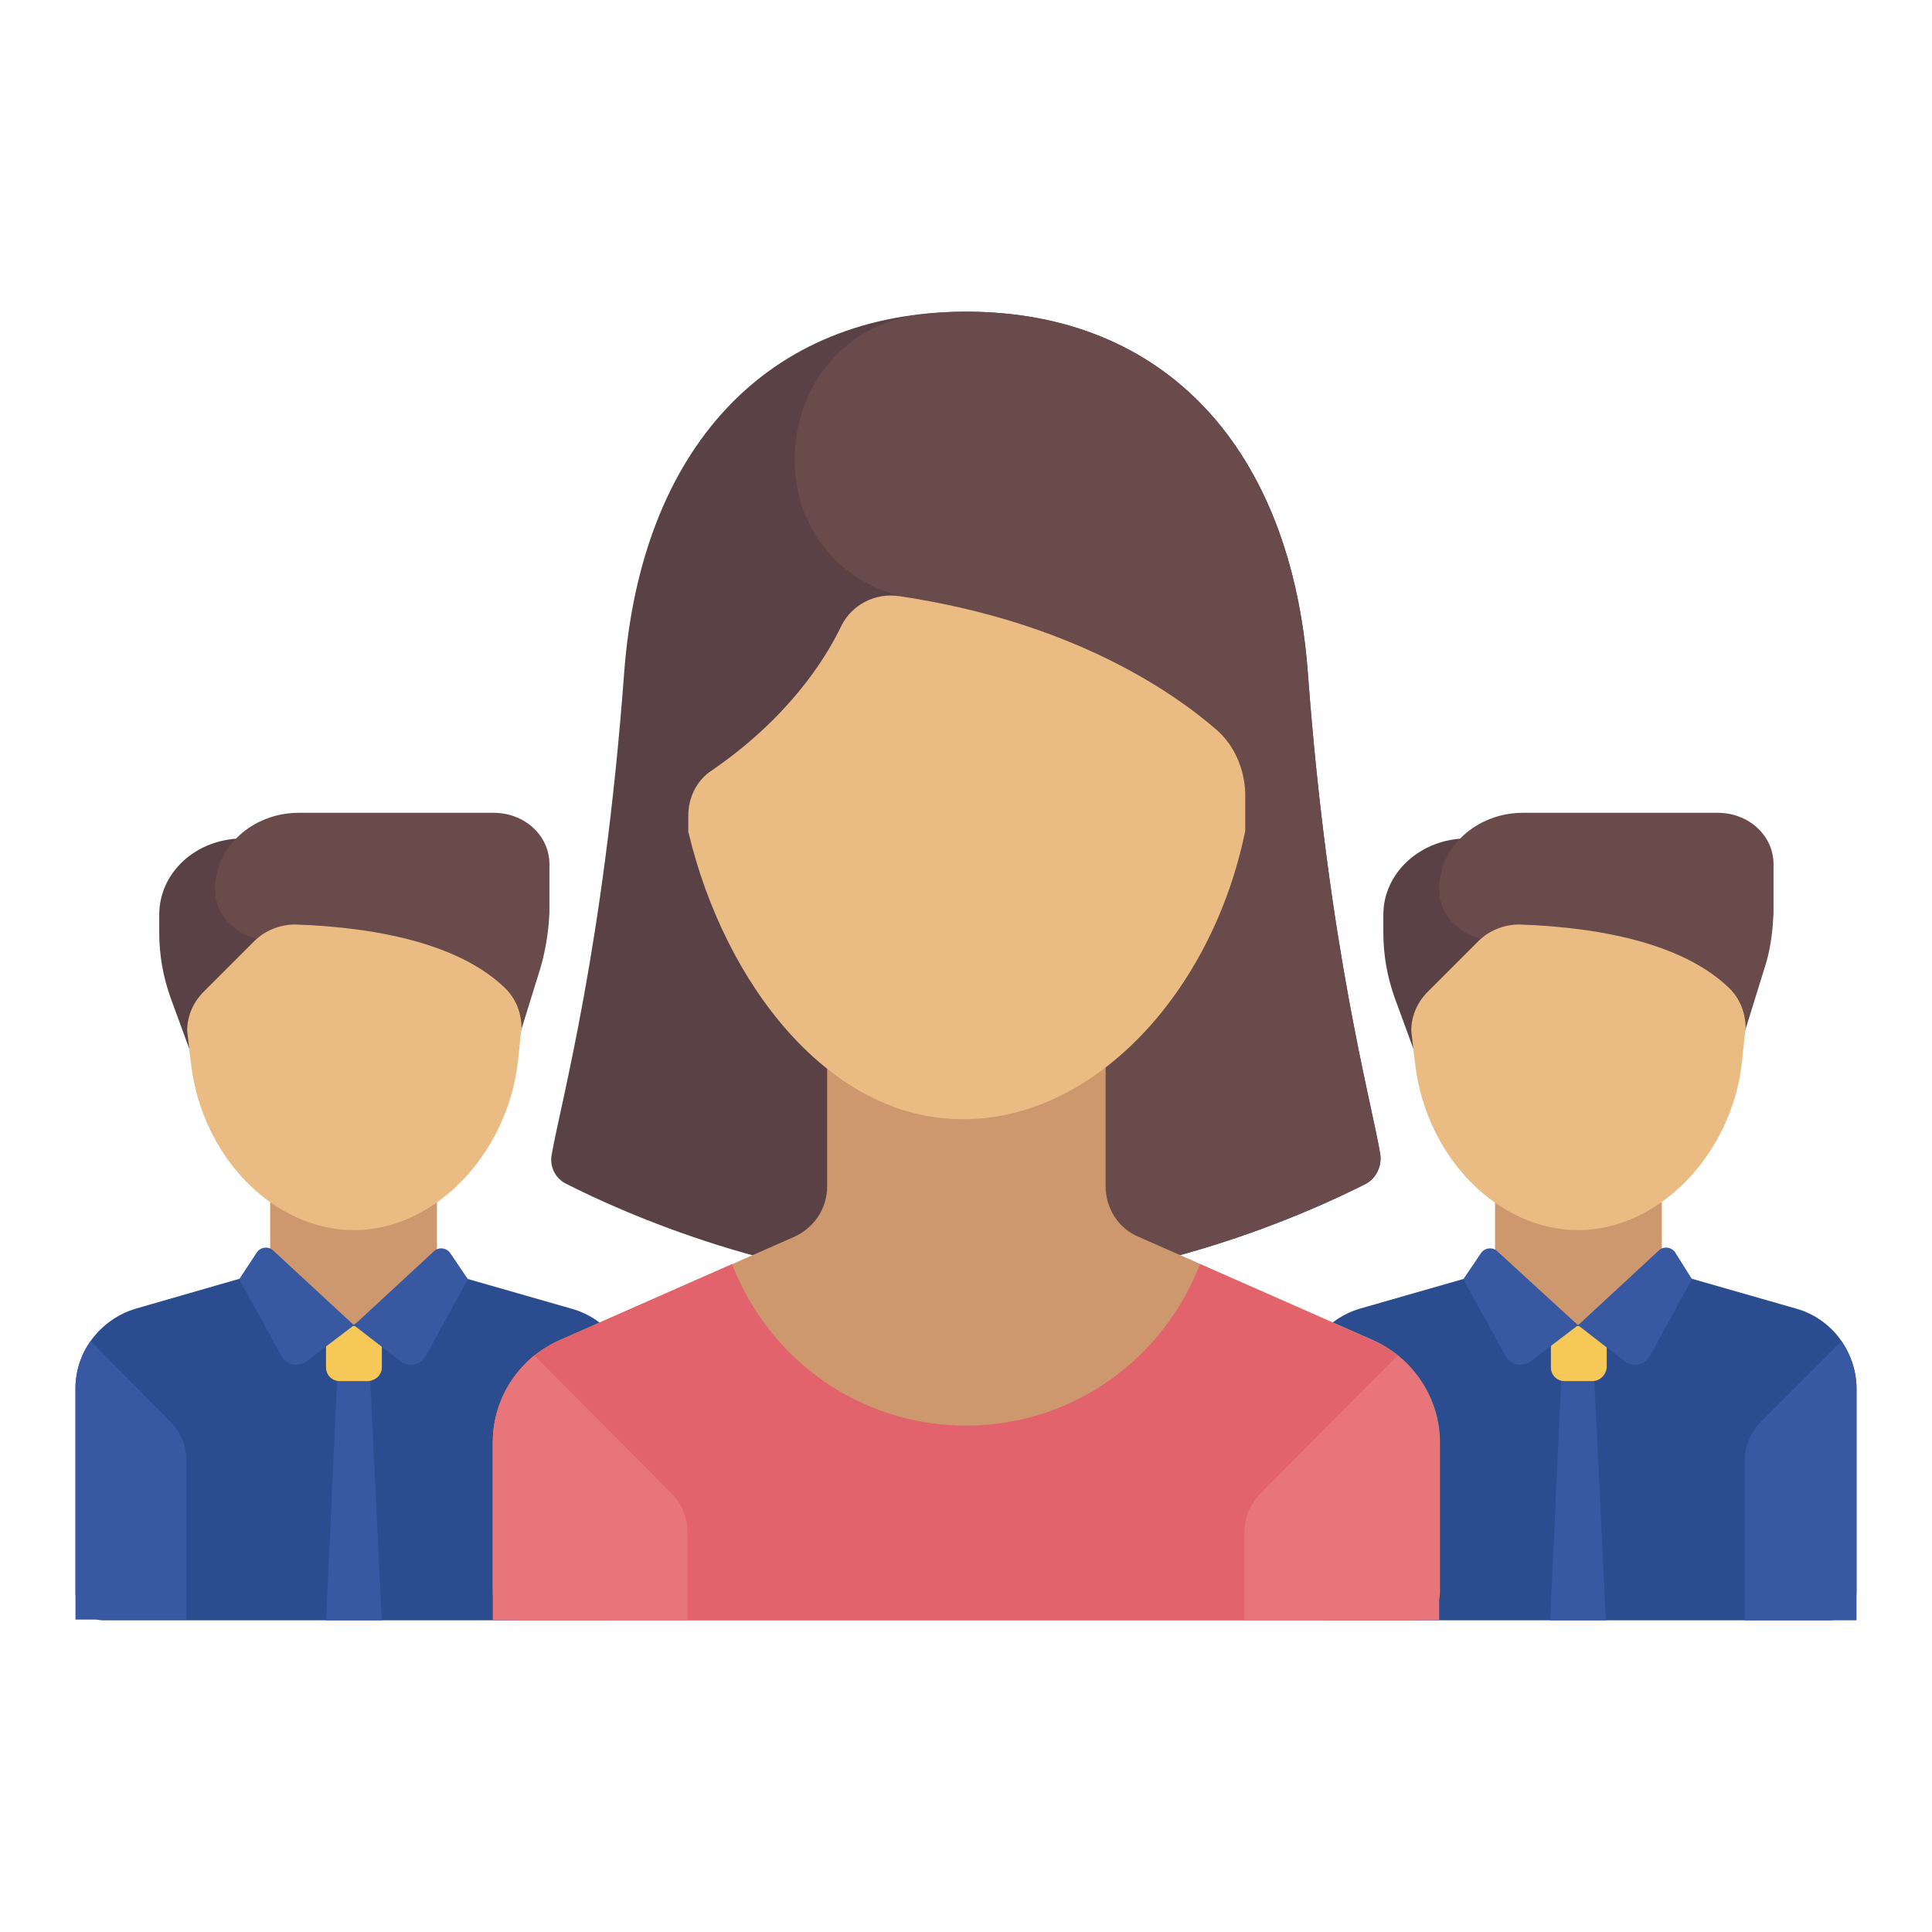 <?xml version="1.0" encoding="utf-8"?>
<!-- Svg Vector Icons : http://www.onlinewebfonts.com/icon -->
<!DOCTYPE svg PUBLIC "-//W3C//DTD SVG 1.1//EN" "http://www.w3.org/Graphics/SVG/1.1/DTD/svg11.dtd">
<svg version="1.1" xmlns="http://www.w3.org/2000/svg" xmlns:xlink="http://www.w3.org/1999/xlink" x="0px" y="0px" viewBox="0 0 256 256" enable-background="new 0 0 256 256" xml:space="preserve">
<g> <path fill="#5a4145" d="M21.1,121.2v2.4c0,2.9,0.5,5.8,1.5,8.6l5.9,16.1h11.1v-37.2h-7.4C26,111.1,21.1,115.6,21.1,121.2z"/> <path fill="#684b4a" d="M71.6,128.3l-6.2,20l-29.5-23.7c-4.1,0-7.4-3-7.4-6.8c0-5.6,5-10.1,11.1-10.1h25.8c4.1,0,7.4,3,7.4,6.8v6.4 C72.7,123.4,72.3,125.9,71.6,128.3z"/> <path fill="#cd986d" d="M35.8,159.3h22.1v16.3H35.8V159.3z"/> <path fill="#2b4c8f" d="M75.7,173.4l-17.8-5.1l-11.1,7.3l-11.1-7.3L18,173.4c-4.7,1.4-8,5.7-8,10.6v27c0,2,1.7,3.7,3.7,3.7h66.4 c2,0,3.7-1.7,3.7-3.7v-27C83.7,179.1,80.5,174.7,75.7,173.4z"/> <path fill="#3858a2" d="M50.6,214.7h-7.4l1.8-39h3.7L50.6,214.7z"/> <path fill="#eabc84" d="M46.9,163c-10.4,0-20.1-9.4-21.6-22.1l-0.5-4.3c0-2,0.8-3.8,2.2-5.2l6.7-6.7c1.4-1.4,3.4-2.2,5.4-2.2 c11.8,0.4,22.2,2.9,27.9,8.5c1.4,1.4,2.1,3.3,2.1,5.2l-0.5,4.7C67.1,153,57.6,163,46.9,163L46.9,163z"/> <path fill="#3858a2" d="M24.7,193.5c0-2-0.8-3.8-2.2-5.2L12,177.7c-1.3,1.8-2,4-2,6.3v30.6h14.7V193.5L24.7,193.5z"/> <path fill="#f6c857" d="M48.7,183H45c-1,0-1.8-0.8-1.8-1.8v-5.5h7.4v5.5C50.6,182.2,49.7,183,48.7,183z"/> <path fill="#3858a2" d="M46.9,175.6l-6.3,4.8c-1.1,0.8-2.6,0.5-3.3-0.7l-5.6-10.2L34,166c0.5-0.8,1.6-0.9,2.2-0.3L46.9,175.6z  M46.9,175.6l6.2,4.8c1.1,0.8,2.6,0.5,3.3-0.7l5.6-10.2l-2.3-3.4c-0.5-0.8-1.6-0.9-2.2-0.3L46.9,175.6z"/> <path fill="#5a4145" d="M183.3,121.2v2.4c0,2.9,0.5,5.8,1.5,8.6l5.9,16.1h11.1v-37.2h-7.4C188.3,111.1,183.3,115.6,183.3,121.2z"/> <path fill="#684b4a" d="M233.8,128.3l-6.2,20l-29.5-23.7c-4.1,0-7.4-3-7.4-6.8c0-5.6,5-10.1,11.1-10.1h25.8c4.1,0,7.4,3,7.4,6.8 v6.4C234.9,123.4,234.6,125.9,233.8,128.3L233.8,128.3z"/> <path fill="#cd986d" d="M198.1,159.3h22.1v16.3h-22.1V159.3z"/> <path fill="#2b4c8f" d="M238,173.4l-17.8-5.1l-11.1,7.3l-11.1-7.3l-17.8,5.1c-4.7,1.4-8,5.7-8,10.6v27c0,2,1.7,3.7,3.7,3.7h66.4 c2,0,3.7-1.7,3.7-3.7v-27C246,179.1,242.7,174.7,238,173.4L238,173.4z"/> <path fill="#3858a2" d="M212.8,214.7h-7.4l1.8-39h3.7L212.8,214.7z"/> <path fill="#eabc84" d="M209.1,163c-10.4,0-20.1-9.4-21.6-22.1l-0.5-4.3c0-2,0.8-3.8,2.2-5.2l6.7-6.7c1.4-1.4,3.4-2.2,5.4-2.2 c11.8,0.4,22.2,2.9,27.9,8.5c1.4,1.4,2.1,3.3,2.1,5.2l-0.5,4.7C229.4,153,219.8,163,209.1,163L209.1,163z"/> <path fill="#3858a2" d="M187,195c0-2.9-1.2-5.7-3.2-7.8l-9.5-9.5c-1.3,1.8-2,4-2,6.3v27c0,2,1.7,3.7,3.7,3.7H187V195L187,195z"/> <path fill="#f6c857" d="M211,183h-3.7c-1,0-1.8-0.8-1.8-1.8v-5.5h7.4v5.5C212.8,182.2,212,183,211,183L211,183z"/> <path fill="#3858a2" d="M209.1,175.6l-6.3,4.8c-1.1,0.8-2.6,0.5-3.3-0.7l-5.6-10.2l2.3-3.4c0.5-0.8,1.6-0.9,2.2-0.3L209.1,175.6z" /> <path fill="#3858a2" d="M209.1,175.6l6.2,4.8c1.1,0.8,2.6,0.5,3.3-0.7l5.6-10.2L222,166c-0.5-0.8-1.6-0.9-2.2-0.3L209.1,175.6z"/> <path fill="#3858a2" d="M187,195c0-2.9-1.2-5.7-3.2-7.8l-9.5-9.5c-1.3,1.8-2,4-2,6.3v27c0,2,1.7,3.7,3.7,3.7H187V195L187,195z"/> <path fill="#5a4145" d="M128,170.4c24.1,0,45.8-9.9,52.9-13.5c1.4-0.7,2.2-2.3,2-3.9c-1.1-6.8-6.9-27.3-9.6-63.8 c-2.2-29.6-18.8-47.9-45.3-47.9c-26.5,0-43.1,18.3-45.3,47.9c-2.7,36.4-8.4,56.9-9.6,63.8c-0.3,1.6,0.5,3.2,2,3.9 C82.2,160.5,103.9,170.4,128,170.4z"/> <path fill="#684b4a" d="M180.9,156.9c1.4-0.7,2.2-2.3,2-3.9c-1.1-6.8-6.9-27.3-9.6-63.8c-2.2-29.6-18.8-47.9-45.3-47.9 c-1.9,0-3.7,0.1-5.5,0.3c-20.6,2.1-23.7,31.2-3.9,37.2c0.3,0.1,0.5,0.1,0.5,0.1l7.4,91.4l0,0C151.2,170.8,173.6,160.6,180.9,156.9 L180.9,156.9z"/> <path fill="#cd986d" d="M65.3,211v-19.9c0-5.8,3.4-11.1,8.8-13.5l31.1-13.7c2.7-1.2,4.4-3.8,4.4-6.7v-16.2h36.9v16.2 c0,2.9,1.7,5.6,4.4,6.7l31.1,13.7c5.3,2.4,8.8,7.7,8.8,13.5V211c0,2-1.7,3.7-3.7,3.7H69C67,214.7,65.3,213,65.3,211z"/> <path fill="#e2636c" d="M181.9,177.6L159,167.5c-4.8,12.5-16.8,21.4-31,21.4c-14.2,0-26.2-8.9-31-21.4l-22.9,10.1 c-5.3,2.4-8.8,7.7-8.8,13.5V211c0,2,1.7,3.7,3.7,3.7h118c2,0,3.7-1.7,3.7-3.7v-19.9C190.7,185.2,187.2,179.9,181.9,177.6z"/> <path fill="#eabc84" d="M161.2,96.7c-5.9-5.1-19.2-14.3-42-17.7c-3.2-0.5-6.3,1.1-7.7,3.9c-2.3,4.8-7.3,12.4-17.2,19.2 c-2,1.3-3.1,3.6-3.1,6v2.1c4.8,20.2,18.7,38.1,36.3,38.1c17.4,0.1,33.1-16.7,37.5-38.2v-5C164.9,101.8,163.5,98.7,161.2,96.7 L161.2,96.7z"/> <path fill="#e77579" d="M70.8,179.6c-3.4,2.8-5.5,6.9-5.5,11.5v23.6h25.8V203c0-2-0.8-3.8-2.2-5.2L70.8,179.6z M185.2,179.6 c3.4,2.8,5.5,6.9,5.5,11.5v23.6h-25.8V203c0-2,0.8-3.8,2.2-5.2L185.2,179.6L185.2,179.6z"/> <path fill="#3858a2" d="M231.2,214.7H246V184c0-2.3-0.8-4.5-2-6.3l-10.6,10.6c-1.4,1.4-2.2,3.3-2.2,5.2V214.7z"/></g>
</svg>